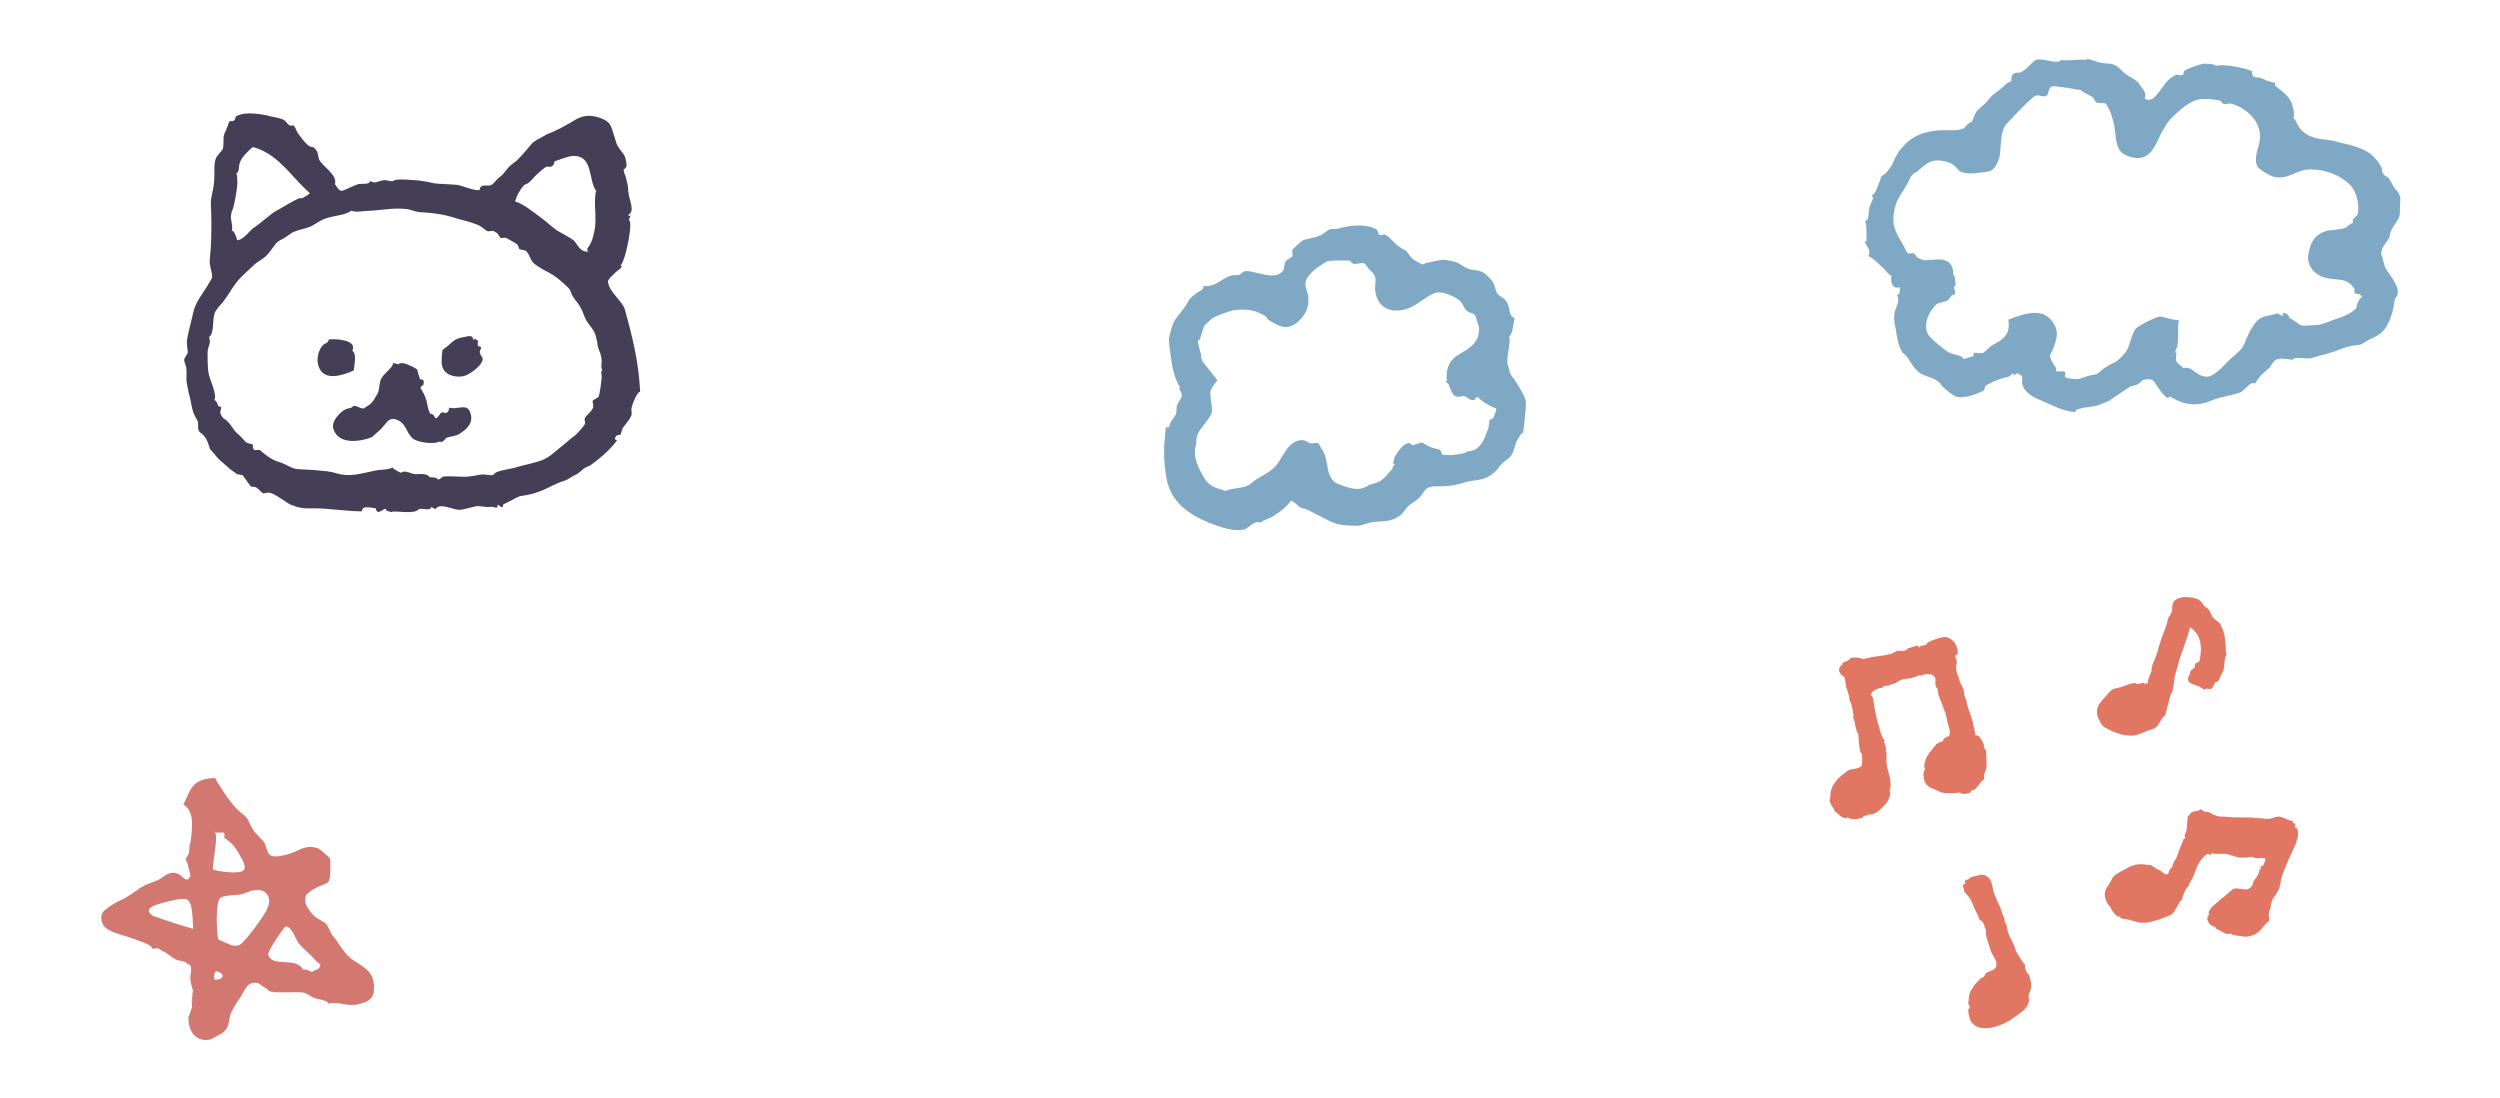 <?xml version="1.0" encoding="utf-8"?>
<!-- Generator: Adobe Illustrator 21.1.0, SVG Export Plug-In . SVG Version: 6.00 Build 0)  -->
<svg version="1.1" id="レイヤー_1" xmlns="http://www.w3.org/2000/svg" xmlns:xlink="http://www.w3.org/1999/xlink" x="0px"
	 y="0px" viewBox="0 0 330 145" style="enable-background:new 0 0 330 145;" xml:space="preserve">
<style type="text/css">
	.st0{fill-rule:evenodd;clip-rule:evenodd;fill:#D37871;}
	.st1{fill-rule:evenodd;clip-rule:evenodd;fill:#7FA8C5;}
	.st2{fill-rule:evenodd;clip-rule:evenodd;fill:#E17663;}
	.st3{fill-rule:evenodd;clip-rule:evenodd;fill:#443F57;}
</style>
<g>
	<path class="st0" d="M25.5,130.8c-0.2,0.3,0,0.6-0.2,1.1c0.4,0.3,0,0,0,0.2c0,0.3,0.1,0.7,0,1c0.2-0.7-0.6,2-0.4,0.8
		c-0.2,1.8,0.7,3.8,2.9,3.3c0.2-0.1,1.1-0.6,1.5-0.8c0.9-0.7,0.8-1.1,1.1-2.4c0.3-1,1.3-2.2,1.7-3c0.5-0.9,0.9-1.5,2.1-1.2
		c-0.2,0,1.5,1,1.3,1c0,0,0.1,0.1,0.3,0.1c1.3,0.2,3,0,4.1,0.1c0.5,0.1,0.5,0.1,1.3,0.6c0.7,0.4,1.9,0.3,2.2,0.9
		c1.1-0.4,2.7,0.5,4.1,0c0.8-0.2,1.6-0.5,1.8-1.4c0.1-0.4,0.1-1.1,0-1.5c-0.3-1.7-1.7-2.1-3-3.1c-0.9-0.7-1.5-1.9-2.3-2.9
		c-0.4-0.4-0.6-1.2-0.9-1.6c-0.5-0.5-1.4-0.7-1.9-1.4c-0.4-0.5-1-1.1-0.9-1.9c0.1-0.8,0.1-0.5,0.6-1c0.2-0.2,0.7-0.4,1-0.6
		c1.6-0.7,1.6-0.4,1.7-2.1c0-0.1,0-0.2,0-0.4c0-1.5,0.1-1.2-0.8-2c-0.5-0.4-0.6-0.6-1.1-0.7c-1.3-0.4-2.3,0.4-3.2,0.7
		c-0.6,0.2-2.2,0.7-2.8,0.3c-0.5-0.3-0.5-1.3-0.9-1.8c-0.3-0.3-0.8-0.9-1.1-1.2c-0.5-0.5-0.7-1.3-1.1-1.9c-0.3-0.4-0.7-0.6-1-0.9
		c-0.7-0.6-1.6-1.8-2.1-2.6c-0.3-0.5-0.9-1.3-1.1-1.8c-3.2,0.1-3.2,1.6-4.2,3.5c1.6,0.9,1.1,3.5,1,4.6c0,0.2-0.1,0.4-0.2,0.9
		c0-0.1,0,0.8-0.1,1c0,0-0.4,0.8-0.4,0.6c0,0.3,0.3,0.7,0.3,0.8c0,0.4,0.4,1.3,0.3,1.6c-0.6,1-1-0.2-1.7-0.4
		c-1.2-0.4-1.9,0.6-2.6,0.9c-1,0.4-1.8,0.6-2.7,1.3c-0.4,0.3-1.2,0.8-1.7,1.1c-0.6,0.3-1.1,0.5-1.7,0.9c-1,0.7-1.5,1-1.3,2
		c0.2,1.2,1.5,1.5,2.3,1.8c1.3,0.4,2.9,0.9,4.1,1.5c0.2,0.1,0.2,0.3,0.3,0.4c0.2,0.1,0.6-0.1,0.8,0c0.2,0.1,0.6,0.4,0.9,0.5
		c0.3,0.2,1.2,0.9,1.5,1c0.6,0.2,0.9,0.1,1.3,0.4c0.5,0.5,0.4-0.1,0.6,0.6c0.1,0.4-0.1,1.1-0.1,1.5
		C25.2,129.8,25.3,130.3,25.5,130.8z M28.1,114.8c0-1.6,0.8-4.4,0.2-5.1c-0.1,0,0.4,0.3,0.2,0.2c0.2,0,0.4,0,0.7,0
		c0.4-0.1,0.5,0.1,0.4,0.7c1.1,0.7,1.5,1.3,2,2.2c0.1,0.3,1,1.4,0.6,2C31.8,115.5,28.8,115,28.1,114.8z M20.2,120.9
		c-1.4-1,0.2-1.4,1.2-1.7c0.8-0.2,2.4-0.7,3.2-0.5c0.9,0.3,0.8,2.8,0.9,3.9C23.7,122.1,21.9,121.5,20.2,120.9z M28.8,124
		c-0.2-0.9-0.4-4.9,0.3-5.5c0.4-0.3,2.3-0.4,2.5-0.4c0.6-0.1,0.9-0.3,1.3-0.4c0.8-0.4,2.3-0.4,2.6,0.9c0.2,0.7-0.4,1.8-0.7,2.2
		c-0.6,0.9-1.5,2.2-2.4,3.2c-0.7,0.7-0.6,0.9-1.8,0.8C30,124.5,29.4,124.3,28.8,124z M40,128c-0.9-1.8-4.1-0.2-4.6-2
		c-0.1-0.4,2.1-3.7,2.3-3.7c0.8-0.1,1.4,1.9,1.8,2.3c0.6,0.7,1.3,1.2,2,2c0.7,0.8,1.1,0.6,0.5,1.3c0,0-1,0.4-0.8,0.4
		C40.8,128.2,40.6,127.9,40,128z M28.3,129.3c-0.1-0.5,0-0.9,0.2-1.1C29.9,128.5,29.5,129.4,28.3,129.3z"/>
	<path class="st1" d="M272.1,7.9c-0.6,0.7-2.3-0.3-3.3,0c-0.4,0.1-1.1,1-1.5,1.3c-0.2,0.2-0.4,0.2-0.7,0.4c-0.8-0.1-1.2,0.3-1.1,1.1
		c-0.2,0.1-0.4,0.2-0.6,0.3c-0.6,0.6-1.4,1.2-1.8,1.5c-0.3,0.2-0.6,0.7-0.9,1c-0.3,0.3-0.8,0.7-1.2,1.1c-0.5,0.6-0.4,1-0.8,1.6
		c0.3-0.5-1.5,1-0.6,0.5c-0.5,0.3-0.2,0.2-0.9,0.4c-0.3,0.1-1,0.1-1.1,0.1c-2-0.1-4.9,0.1-6.6,2.4c-0.3,0.4,0-0.2-0.6,0.8
		c-0.3,0.5-0.5,1.1-0.8,1.6c-0.2,0.3-0.5,0.6-0.7,0.9c-0.1,0.1-0.5,0.3-0.5,0.3c-0.3,0.7-0.6,1.7-0.9,2.2c-0.2,0.4-0.7,0.4-0.2,0.7
		c0-0.1-0.6,1.4-0.5,1.2c-0.1,0.4-0.2,1.2-0.2,1.5c0,0.1-0.3,0.4-0.4,0.4c0.3,0.8,0.1,1.8,0.2,2.4c0.1,0.4-0.3,0.1-0.2,0.4
		c0.1,0.4,0.9,1.1,0.4,1.8c0.9,0.4,1.4,1.1,2.1,1.7c0.4,0.4,0.6,0.8,1,0.9c-0.2,0.6,0,1.9,1.1,1.5c0,0.5,0,0.9-0.4,1.1
		c0.5,0.6-0.2,1.7-0.3,2.2c-0.1,0.6-0.1,1.3,0.1,2c0.2,1.2,0.3,2.3,0.9,3.3c0.1,0.1,0.5,0.4,0.7,0.7c0.5,0.8,1.1,1.8,1.9,2.2
		c0.8,0.4,1.5,0.4,2.3,1.1c0.2,0.1,0.2,0.3,0.3,0.4c0.4,0.4,1.5,1.4,2.1,1.5c0.9,0.2,2.7-0.4,3.5-0.9c0.1-0.1,0.1-0.6,0.2-0.6
		c1-0.6,1.9-0.9,3.1-1.2c0.3-0.1,0.4-0.7,0.7-0.2c0.2,0,0.1-0.3,0.4-0.2c1.2,0.4,0.2,0.9,0.9,2c0.6,1,2.1,1.5,2.8,1.8
		c1.1,0.5,2.2,1.1,3.9,1.3c0.1-0.7,2.5-0.6,3.3-1c0.4-0.2,1.2-0.4,1.5-0.7c0.6-0.4,1.7-1.2,2.4-1.6c0.3-0.2,0.8-0.2,1.1-0.4
		c0.3-0.1,0.4-0.5,0.9-0.6c1.3-0.2,1.2,0.3,1.8,1.1c0.2,0.3,1.3,1.9,1.5,1.1c1.5,1,3,1.3,4.6,0.9c0.7-0.2,1.2-0.5,2-0.7
		c0.7-0.2,2.1-0.4,2.9-0.8c0.2-0.1,0.5-0.5,0.8-0.7c0.2-0.3,0.5-0.5,1-0.4c0.2-0.3,0.4-0.7,0.7-1c0.4-0.4,0.8-0.7,1.1-1
		c0.2-0.1,0.6-1,0.9-1.1c0.6-0.3,1.6-0.1,2.2,0c0.3-0.5,1.6-0.1,2.4-0.2c0.5-0.1,0.8-0.3,1.4-0.4c1.4-0.3,2.4-0.8,3.4-1.1
		c0.6-0.2,1.2-0.2,1.7-0.3c0.4-0.1,1-0.6,1.5-0.8c1.7-0.7,2.2-1.6,2.8-3.5c0.1-0.5,0.2-0.8,0.3-1.6c0.1-0.5,0.3-0.2,0.4-0.9
		c0.1-0.7-0.3-1.2-0.5-1.6c-0.2-0.5-0.9-1.2-1.2-1.9c0,0-0.3-1.1-0.3-1.1c-0.1-0.6-0.3-0.4-0.1-1.1c0.1-0.5,0.8-1.2,1-1.7
		c0.1-0.2,0.1-0.7,0.2-0.8c0.3-0.7,0.9-1.3,1.1-1.9c0.1-0.1,0.1-1.1,0.1-1.6c0,0,0.1-0.8,0-1.1c-0.1-0.2-0.3-0.6-0.4-0.9
		c0.4,0.8-0.5-0.4-0.4-0.3c-0.2-0.3-0.4-0.8-0.7-1.2c-0.1-0.1-0.2-0.1-0.3-0.2c-0.4-0.2-0.6-0.6-0.6-1.1c-0.1-0.2-0.3-0.5-0.4-0.7
		c-0.2-0.3-0.9-1.1-1.1-1.2c-1.4-1-3-1.2-4.9-1.7c-1.2-0.3-2.4-0.1-3.7-1c-0.3-0.2-0.7-0.6-0.8-0.8c-0.2-0.2-0.5-1.1-0.8-1.3
		c0.3-0.2-0.1-1.8-0.3-2.1c-0.4-0.9-1.6-1.7-2.1-2.1c0-0.1,0-0.3,0-0.4c-0.4,0-0.8-0.2-1.2-0.3c-0.3-0.2-0.7-0.3-1-0.4
		c-0.6,0.1-0.9-0.2-0.8-0.8c-1.1-0.5-4-1-4.8-0.7c-0.2-0.3-1.4-0.3-1.5-0.3c-0.8,0.1-1.8,0.5-2.6,0.9c-0.2,0.1-0.1,0.5-0.3,0.6
		c-0.3,0.1-0.7-0.1-0.9,0c-1.3,0.6-1.6,1.6-2.6,2.7c-0.4,0.5-1,0.8-1.5,0.4c0.3-0.8-0.2-1.1-0.7-1.9c-0.5-0.7-1.3-0.9-1.9-1.4
		c-0.8-0.7-1.1-1.2-2.1-1.3c-0.4,0-1.1-0.1-1.4-0.2c-0.5-0.1-0.7-0.3-1.4-0.4c-0.1,0-0.3,0.1-0.4,0.1C273.9,7.8,272.8,8.1,272.1,7.9
		z M274.7,11.9c0.3,0.4,0.9,0.5,1.5,0.9c0.2,0.1,0.3,0.6,0.5,0.7c0.3,0.2,1,0,1.3,0.2c0,0,0.2,0.4,0.2,0.4c0.4,0.5,0.6,1.4,0.8,2.1
		c0.5,2.2-0.1,4.1,2.6,4.6c2,0.4,2.7-1.2,3.4-2.6c0.2-0.5,0.5-1,0.8-1.5c0.4-0.8,1.2-1.5,2-2.2c0.7-0.6,1.7-1.3,2.6-1.4
		c0.7-0.1,2,0,2.7,0.2c0.1,0,0.2,0.4,0.4,0.4c0.3,0.1,0.7-0.1,1.1,0c2,0.6,4,2.4,3.7,4.8c-0.1,0.8-0.9,2.5-0.3,3.5
		c0.2,0.4,1.7,1.2,2,1.3c1.9,0.5,2.9-0.7,4.4-0.9c1.7-0.2,4.3,0.4,5.9,2.1c0.6,0.6,1,2.1,1,2.7c0,0.4,0,0.9-0.1,1.1
		c-0.2,0.4-0.8,0.5-0.6,1.1c-0.5,0.2-0.8,0.6-1.1,0.7c-1,0.3-1.8,0.2-2.5,0.4c-1.6,0.6-2,1.5-2.3,3.1c-0.2,1.3,0.6,2.5,2,3
		c0.9,0.3,2.2,0.2,2.9,0.5c0.8,0.4,0.5,0.2,1.2,1c-0.1,0.5,0,0.7,0.4,0.7c0.4,0,0.6,0.3,0.6,0.8c-0.1-1.2-1,1.4-0.7,1
		c-0.9,1-2.2,1.3-3.3,1.7c-0.5,0.2-1.5,0.6-2,0.6c-0.6,0-1.6,0.2-2.2,0c0.1,0-1.2-0.8-1.3-0.9c-0.2-0.1-0.1-0.6-0.9-0.7
		c-0.3,0.2,0.3,0.3-0.2,0.4c-0.7-0.5-0.5-0.3-1.4-0.1c-1.4,0.2-1.8,0.5-2.5,1.6c-0.5,0.8-0.8,1.6-1.2,2.5c-0.4,0.7-1.7,1.6-2.2,2.2
		c-0.5,0.5-1.6,1.7-2.4,1.8c-1.5,0.2-2.1-1.5-3.3-1.1c-0.5-0.7-1.2-0.4-0.9-2c-0.4-0.1,0-0.4,0.1-0.9c0.2-0.9,0-2.3,0.2-3.5
		c-0.6,0.2-2.1-0.5-2.6-0.4c-0.8,0.2-2.5,1.1-3,1.5c-0.7,0.7-0.8,2.5-1.5,3.3c-0.3,0.3-0.6,0.7-1,1c-0.7,0.5-0.2,0.1-0.9,0.5
		c-0.3,0.2-0.8,0.4-1.1,0.7c-0.9,0.8-0.6,0.5-1.8,0.8c-0.4,0.1-0.7,0.3-1.3,0.4c-0.5,0.1-1.3,0-1.8-0.2c-0.1,0,0.1-0.6,0-0.7
		c-0.3-0.2-0.9,0-1.1-0.1c-0.2-0.1,0-0.3-0.2-0.6c-0.2-0.2-0.7-1-0.7-1.5c0.4-0.8,1.3-2.6,0.7-3.8c-1.3-2.8-4.1-1.7-6.2-0.9
		c0.3,1.9-0.6,2.6-2.2,3.4c-0.3,0.2-1,1-1.2,1c-0.3,0.1-0.9-0.1-1.2,0c0,0.1,0,0.3,0,0.4c-0.4,0.1-0.9,0.3-1.3,0.4
		c-0.3-0.6-1.2-0.5-2-0.9c-0.6-0.4-1.9-1.4-2.5-2.1c-1-1.2-0.2-3.3,1-4.3c0.2-0.1,1.1-0.3,1.3-0.4c0.3-0.2,0.4-0.4,0.6-0.7
		c0.2-0.1,0.3-0.1,0.5-0.2c0-0.3-0.1-0.6-0.2-0.9c0.5-0.3,0-0.9,0.2-1.3c-0.4-0.2-0.2-0.8-0.4-1.3c-0.5-1.2-1.6-1.1-2.8-1
		c-1,0.1-1,0.1-1.8-0.3c-0.2-0.1-0.2-0.4-0.4-0.5c-0.3-0.2-0.7,0.1-0.9-0.1c-0.2-0.2-0.4-0.8-0.6-1.1c-1-1.7-1.6-2.6-1.1-4.8
		c0.3-1.3,1-2.1,1.6-3.1c0.4-0.7,0.3-0.9,0.9-1.5c0.2-0.2,0.3-0.1,0.4-0.2c0.8-0.7,1.5-1.4,2.4-1.5c0.9-0.1,2,0.2,2.5,0.6
		c0.2,0.1,0.6,0.7,0.8,0.8c0.7,0.4,1.9,0.3,2.5,0.2c0.1,0,1-0.1,1.4-0.2c0.7-0.2,1.1-1.1,1.3-1.8c0.3-0.9,0-3.5,1-4.5
		c1-1,2.1-2.3,3.3-3.3c0.2-0.2,0.3-0.3,0.6-0.4c0.2-0.1,0.9,0.2,1.2,0.1c0.6-0.3,0.2-0.8,0.8-1.3C271.5,11.3,274.1,11.8,274.7,11.9z
		"/>
	<path class="st1" d="M176.6,30.2c-1.4,0-1.1,0.1-2,0.7c-0.3,0.2-0.9,0.4-1.4,0.5c-1.1,0.3-1,0.1-1.7,0.7c-0.2,0.2-0.8,0.7-0.9,0.9
		c-0.1,0.2,0.1,0.6,0,0.8c-0.2,0.3-0.7,0.4-0.9,0.7c-0.3,0.6,0,1-0.6,1.5c-1.2,1-3.7-0.4-4.8-0.2c-0.3,0.1-0.6,0.5-0.8,0.5
		c-0.2,0-0.8,0-1.1,0.1c-1,0.3-2.3,1.7-3.5,1.3c-0.1,0.7-0.5,0.6-1.1,1.1c-0.7,0.5-0.8,0.7-1.2,1.4c-0.4,0.7-1.2,1.5-1.6,2.2
		c-0.3,0.5-0.6,1.8-0.7,2.3c0,1.1,0.3,2.5,0.4,3.4c0.2,1.1,0.4,1.9,1.1,3.1c-0.1,0-0.1,0-0.2,0c0.8,1.3,0.2,1.3-0.2,2.2
		c-0.2,0.5,0,0.9-0.2,1.3c-0.1,0.3-0.5,0.7-0.7,1.1c-0.1,0.2-0.1,0.3-0.2,0.6c-0.1,0-0.3,0-0.4,0c-0.1,0.7-0.1,1.3-0.2,2
		c-0.1,1.7,0,3.5,0.4,5.3c0.8,2.9,3.1,4.3,5.5,5.3c1.3,0.5,3.1,1.2,4.6,0.9c0.7-0.2,1.4-1.3,2.2-0.9c0.4-0.4,1.1-0.5,1.7-0.9
		c1-0.6,1.7-1.2,2.3-2c0.6,0.2,0.9,0.7,1.3,0.9c0.1,0.1,0.4,0.1,0.7,0.2c0.5,0.2,1.3,0.7,1.8,0.9c1,0.5,1.9,1.1,3.1,1.2
		c1.2,0.1,2,0.2,2.8-0.1c0.3-0.1,0.9-0.3,1.2-0.3c1-0.1,2.1,0,3.1-0.6c0.8-0.4,1-1,1.4-1.4c0.6-0.6,1.2-0.7,1.8-1.5
		c0.6-0.8,0.6-1.1,1.7-1.2c1.1,0,2.3,0,3.6-0.4c1.1-0.4,1.8-0.3,2.9-0.6c1-0.3,1.8-1.1,2.2-1.7c0.4-0.6,1.2-0.9,1.5-1.4
		c0.4-0.6,0.5-1.7,0.9-2.2c-0.1,0.2,0.8-1.5,0.4-0.4c-0.2,0.5,0.4-0.8,0.3-0.6c-0.1,0.2,0.1-0.8,0.1-0.8c0-0.7,0.3-2.2,0.2-3.1
		c-0.1-0.7-0.8-1.8-1.3-2.6c-0.4-0.7-0.7-0.7-0.9-1.6c0-0.1-0.1-0.5-0.2-0.7c-0.2-0.9,0.5-3.1,0.2-3.7c0.5-0.3,0.6-1.8,0.7-2.4
		c-0.8-0.4-0.5-1.1-0.9-1.9c-0.4-0.9-0.8-0.7-1.4-1.4c-0.1-0.2-0.3-0.8-0.4-1.2c-0.2-0.5-0.8-1-1.1-1.3c-0.8-0.7-1.6-0.4-2.5-0.8
		c-0.6-0.3-1.1-0.8-1.8-0.9c-0.6-0.1-0.9-0.2-1.3-0.2c-0.7,0-1.8,0.4-2.3,0.4c0,0-0.2,0.2-0.3,0.2c-0.3,0-1.2-0.5-1.6-0.9
		c-0.2-0.2-0.5-0.7-0.6-0.8c-0.2-0.2-0.7-0.4-1.1-0.7c-0.7-0.5-1-1.1-1.7-1.5c-0.2-0.1-0.6,0.1-0.8,0c-0.2-0.1-0.2-0.6-0.4-0.7
		C180.3,29.5,178.3,29.7,176.6,30.2z M178.2,34.4c0.5,0.9,1.2,0.1,2,0.4c-0.1,0,0.4,0.5,0.4,0.6c0.1,0.1,0.5,0.5,0.6,0.6
		c0.6,0.7,0.3,1.3,0.3,2.1c0.2,3.2,3.2,3.5,5.4,2.1c0.8-0.5,2-1.5,2.8-1.6c1-0.1,2.4,0.6,3,1.1c0.3,0.2,0.6,1.1,0.9,1.3
		c0.4,0.4,0.8,0.2,1.2,0.7c-0.1-0.1,0.4,1.5,0.4,1.3c0.1,0.5,0,1.2-0.2,1.7c-0.6,1.2-1.9,1.7-2.9,2.4c-0.9,0.7-1.3,1.9-1.1,3.2
		c-0.5,0.2,0,0.1,0.2,0.4c0.2,0.4,0.5,1.5,0.9,1.6c0.6,0.2,0.9-0.1,1.2,0c0.4,0.1,0.7,0.5,1,0.5c0.6,0.1,0.2-0.3,0.8-0.4
		c0.3,0.5,1.9,1.4,2.4,1.5c0,0.5-0.2,0.7-0.3,1.1c-0.1,0.2-0.3,0.4-0.6,0.4c0,0.3-0.1,0.7-0.1,1c-0.4,1-0.7,2.4-1.9,3
		c-0.3,0.1-0.8,0.2-0.9,0.2c-0.5,0.3-0.9,0.3-1.5,0.4c-0.5,0.1-1.3,0.1-1.8,0c-0.1,0-0.2-0.6-0.3-0.6c-0.2-0.1-1.1-0.3-1.3-0.4
		c-0.3-0.1-0.9-0.5-1.1-0.6c-0.4,0.1-0.9,0.3-1.3,0.4c-0.5-0.9-1.6,0.4-1.9,0.9c-0.6,0.9-0.3,0.3-0.6,1.4c0,0.2,0.2,0.2,0.2,0.2
		c0,0.3-0.2,0.1-0.2,0.2c-0.2,0.7-0.1,0.3-0.4,0.7c-0.4,0.5-0.9,1.1-1.5,1.4c-0.4,0.2-1,0.3-1.2,0.4c-1.3,0.7-1.7,0.7-3.3,0.2
		c-0.1,0-1-0.4-1.1-0.4c-1.6-1-0.9-3.4-2-4.6c-0.1-0.2-0.2-0.5-0.4-0.7c-0.3-0.1-0.8,0.1-1.1,0c-0.1,0-0.6-0.4-0.9-0.4
		c-2.1-0.1-2.7,2.6-3.8,3.6c-0.7,0.7-1.8,1.2-2.4,1.6c-0.2,0.1-0.8,0.7-1.1,0.8c-0.9,0.4-2.1,0.3-2.9,0.7c-1-0.3-2.2-0.5-2.9-1.8
		c-0.7-1.2-1.4-2.6-1.1-4c0.2-0.9,0-1.1,0.4-1.9c0.4-0.8,1.4-1.7,1.7-2.5c0.3-0.7-0.3-2.2-0.1-3c0.1-0.4,0.5-0.9,0.9-1.4
		c0,0-1.8-2.3-1.9-2.4c-0.2-0.3-0.2-0.4-0.3-1.1c-0.1-0.4-0.3-1.1-0.4-1.7c0.4-0.2,0.4-0.7,0.6-1.2c0.3-1.1,0.3-0.8,1-1.5
		c0.6-0.6,2-1,2.9-1.3c0.9-0.2,2.5-0.2,3.4,0.2c0.4,0.2,0.4,0.2,0.8,0.4c0,0,0.2,0.1,0.3,0.2c0.1,0.1,0.3,0.4,0.3,0.4
		c1.3,0.8,2.5,1.6,4,0.2c0.9-0.8,1.4-1.8,1.3-3.1c0-0.7-0.6-1.5-0.3-2.3c0.3-0.9,1.8-2,2.8-2.5C176.2,34.3,177.2,34.4,178.2,34.4z"
		/>
	<g>
		<path class="st2" d="M260.1,104.6c0-0.1,0.1-0.2,0.2-0.3c0.4,0.1,0.7-0.5,1-0.8c0.1-0.1,0.2-0.3,0.3-0.4c0.1-0.1,0.2-0.1,0.3-0.2
			c0-0.2,0-0.5,0-0.7c0.1-0.2,0.3-0.6,0.3-1c0.1-0.6-0.1-1.5,0-2.1c-0.3-0.1-0.3-0.7-0.4-1c-0.2-0.4-0.3-0.6-0.6-0.9
			c-0.1-0.1-0.2-0.2-0.4-0.1c-0.1-0.2-0.1-0.3-0.1-0.5c-0.1-0.2-0.1-0.2-0.1-0.4c-0.1-0.3-0.2-1.1-0.3-1.3c-0.1-0.1-0.5-1.6-0.6-1.7
			c-0.1-0.5-0.1-0.8-0.3-1.1c-0.1-0.3-0.2-0.9-0.2-1.1c-0.1-0.3-0.8-1.4-0.6-1.5c-0.3-0.6-0.4-0.9-0.4-1.5c0-0.5,0.1-0.2,0.1-0.6
			c0-0.2-0.1-0.4-0.1-0.5c-0.2-0.3-0.1-0.5,0.2-0.5c0.1-0.6-0.2-1.5-0.6-1.8c-0.1-0.1-0.6-0.5-0.9-0.5c-0.6-0.1-1.8,0.4-2.2,0.6
			c0,0-0.2,0.1-0.2,0.1c-0.1,0-0.3,0.3-0.2,0.3c-0.3,0.1-0.8,0.1-0.9,0.3c-0.2-0.2,0.3,0.5-0.3-0.2c-0.1,0-1.2,0.4-1.3,0.4
			c0,0.4-1.1,0.3-1.3,0.3c-0.4,0.1-0.7,0.4-1.2,0.5c-0.1,0,0-0.2-0.1,0c-0.7,0.2-1.6,0.2-2.4,0.4c0.1,0-0.9,0.2-0.9,0.2
			c0.1,0-0.6-0.2-0.6-0.2c-0.1,0-0.8,0-0.8,0c-0.3,0.1-0.3,0.2-0.6,0.4c-0.2,0.1-0.5,0.2-0.7,0.3c0,0.1,0,0.1,0,0.2
			c-0.5,0.4-0.6,0.8-0.2,1.3c0,0,0.4,0.4,0.4,0.3c0.2,0.3,0.2,1,0.3,1.4c0.2,0.5,0.3,0.9,0.4,1.3c0,0.2,0,0.6,0.2,0.7
			c0.1,0.4,0.5,1.7,0.3,2c0.3,0.5,0.3,1.7,0.7,2.2c0,0,0.1,2.5,0.4,2.5c0.1,0.1,0.2,1.4,0,1.7c-0.4,0.5-1.4,0.3-1.9,0.7
			c-0.5,0.4-0.8,0.6-1.2,1c-0.6,0.7-1,1.3-1,2.4c0,0.3-0.2,0.4,0,0.8c0.2,0.5,0.5,0.7,0.6,1.1c0.5,0.3,1.1,1.2,1.7,0.8
			c0.5,0.4,1.4,0.2,2.1,0c0-0.1,0-0.1-0.1-0.2c0.2,0,1.1-0.1,0.8-0.3c-0.1,0-0.1,0-0.2,0.1c0,0,0-0.1,0-0.1c0.8,0.5,2-0.8,2.5-1.4
			c0.3-0.4,0.7-1.2,0.4-1.7c0.3-0.3,0.1-1.5,0-1.9c-0.2-0.7-0.4-1.5-0.4-2.1c0-0.4,0.1-0.9-0.1-1.2c0.3-0.3-0.4-1.1-0.1-1.4
			c-0.4-0.2-0.7-1.5-0.8-1.9c-0.4-1.1-0.6-2.7-0.8-3.8c-0.8-0.5,0.8-1.3,1.3-1.2c0.1-0.5,1-0.1,1.1-0.5c0.4,0.1,1-0.4,1.4-0.6
			c0.2-0.1,1-0.1,1.3-0.2c0.3-0.1,0.9-0.3,1.1-0.4c0.2,0.2,0.3,0,0.6-0.1c0.1,0.1,0.1,0.1,0.1,0c0.5,0,1-0.1,1.3,0.4
			c0.2,0.3-0.1,1.3,0.3,1.4c0.1,0.3,0.1,0.6,0.2,1c0.1,0.3,0.3,0.8,0.4,1c0.2,0.6,0.3,0.8,0.5,1.3c0.2,0.7,0.2,1.2,0.4,1.7
			c0.1,0.3,0.3,1,0.1,1.3c-0.1,0.2-0.4,0.1-0.5,0.3c-0.2,0-0.3,0.2-0.3,0.4c-0.2,0.1-0.3,0.1-0.5,0.2c-0.1,0.1-0.4,0.2-0.4,0.2
			c0,0-0.1,0.2-0.1,0.2c-0.3,0.2-0.4,0.5-0.6,0.7c-0.6,0.7-1.1,1.7-0.8,2.5c-0.3,0.3-0.2,1.1-0.1,1.4c0.3,1,1.1,1,2,1.5
			c0.4,0.2,1.1,0.2,1.4,0.2c0.4,0,0.8,0,1.3-0.1C258.9,104.9,259.8,104.8,260.1,104.6z"/>
		<path class="st2" d="M279.6,121c0.7-0.1-0.1,0.1,0.4,0.2c0.2-0.1,0,0,0.2,0.1c0.6-0.1,1.8,0.5,2.5,0.5c0.6,0,0.5,0,1.1-0.1
			c0.9-0.2,2-0.6,2.7-0.9c0.4-0.2,0.4-0.4,0.7-0.8c0.1-0.2,0.6-1.2,0.8-1.2c0-0.3,0.6-1.8,0.9-1.8c0-0.4,0.4-0.8,0.6-1.3
			c0.3-0.7,0.6-1.8,1.3-2.5c0.3-0.3,0.3-0.4,0.7-0.5c0.2,0.2,0.4,0.2,0.4,0c0,0,0,0,0-0.1c0.2,0,0.3,0.1,0.5,0.1c0.2,0,0.7,0,0.9,0
			c0.3,0,0.7,0,0.9,0.1c0.4,0.1,0.9,0.3,1.4,0.4c0.2,0,0.7,0,0.9,0c0.2,0,0.5-0.1,0.6-0.1c0.3,0,0.6,0.2,0.9,0.2c0.3,0,0.6-0.1,1,0
			c0.1,0.2,0,0.3-0.1,0.6c-0.1,0.1-0.1,0.3-0.2,0.4c-0.2-0.1-0.3,0-0.3,0.2c0.1,0.1,0.1,0.2-0.2,0.3c0.2,0.2-0.3,0.9-0.4,1.1
			c0,0-0.2,0.2-0.2,0.2c-0.2,0.3-0.2,0.7-0.4,0.9c-0.2,0.3-0.5,0.4-0.8,0.4c-0.4,0-0.5-0.1-1-0.1c-0.2,0-0.2-0.1-0.4,0
			c-0.3,0-0.6,0.4-0.9,0.6c-0.4,0.4-0.9,0.7-1.2,1c-0.3,0.3-1.6,1.2-1.3,1.8c-0.3,0.4-0.3,0.6-0.1,1c0.2,0.4,0.1,0.2,0.5,0.5
			c0.3,0.2,0.5,0.1,0.5,0.4c0.4,0,1.4,1,1.9,0.6c0.3,0.3,1.1,0.3,1.6,0.4c0.4,0.1,1,0,1.5-0.2c1-0.4,1.3-1.4,2-1.8
			c0.1-0.3-0.1-0.8,0-1c0-0.3,0.1-0.4,0.2-0.7c0-0.3,0.1-0.7,0.2-1c0.2-0.5,0.8-1.1,1-1.8c0.1-0.3,0.1-0.6,0.2-1
			c0.3-1.2,1.2-3.1,1.8-4.4c0.2-0.5,0.6-1.4,0.4-2.1c-0.1-0.4-0.2-0.2-0.4-0.5c0.1-0.2,0.1-0.3,0-0.4c-0.1,0-0.2-0.1-0.2-0.1
			c-0.1-0.1-0.1-0.1,0-0.2c-0.1,0-0.3-0.1-0.4-0.1c0-0.1,0-0.1-0.1,0c-0.4-0.2-0.8-0.4-1.3-0.5c-0.4-0.1-1.1,0.3-1.5,0.3
			c-0.5,0-0.8-0.1-1.2-0.1c-0.2,0-0.7,0-1-0.1c-0.5,0-1,0-1.3,0c-0.8,0-1.3,0-2.2-0.1c-0.7,0-0.9,0-1.6-0.3
			c-0.2-0.1-0.5-0.3-0.6-0.3c-0.1-0.1-0.3,0-0.3,0c-0.2-0.1-0.5-0.2-0.7-0.4c-0.4,0.4-1,0.2-1.3,0.5c-0.2,0.2-0.2,0.4-0.4,0.4
			c-0.1,0.6-0.1,2.3-0.4,2.4c0,0.8-0.1,0.2,0.1,0.4c0,0.1-0.2,0.2-0.3,0.3c0,0,0,0.2-0.1,0.3c-0.1,0.3-0.3,0.7-0.4,1
			c-0.1,0.3-0.3,0.9-0.5,1.3c-0.1,0.2-0.3,0.4-0.3,0.5c-0.1,0.2-0.1,0.4-0.2,0.6c-0.1,0.1-0.3,0.2-0.3,0.3c-0.1,0.2-0.1,0.5-0.3,0.6
			c-0.4,0.2-0.9-0.7-1.5-0.7c0-0.3-0.5-0.2-0.6-0.5c-0.6,0-1.3-0.2-1.7-0.1c-0.6,0-1.2,0.3-1.7,0.6c-0.6,0.3-1.4,0.7-1.7,1.1
			c-0.3,0.5-0.4,0.8-0.7,1.2c-0.7,1-0.3,2,0.4,2.8C278.8,120.3,279.4,121,279.6,121z"/>
		<path class="st2" d="M262.2,122.9c-0.2,0.2,0.1,1.1,0.2,1.4c0.2,0.5,0.3,1.1,0.5,1.5c0.2,0.4,0.5,0.7,0.6,1.2
			c0.2,1.2-0.8,1-1.4,1.5c-0.1,0.1-0.1,0.3-0.2,0.4c-0.1,0.1-0.4,0.2-0.4,0.2c-0.2,0.2-0.4,0.4-0.6,0.6c-0.3,0.3-1,1.3-1,1.9
			c0,0.3-0.1,0.7-0.1,0.8c0,0.2,0.2,0.3,0.2,0.5c0,0.1-0.2,0.4-0.2,0.4c0,0.4,0.2,1.3,0.4,1.6c0.1,0.1,0.2,0.2,0.3,0.3
			c0.2,0.2,0.4,0.3,0.7,0.4c1.4,0.5,3.6-0.5,4.5-1.2c0.8-0.6,1.9-1.1,2.1-2.2c0.1-0.3-0.1-0.6,0-0.9c0.1-0.4,0.4-0.9,0.3-1.3
			c0-0.5-0.2-1.1-0.3-1.4c-0.3,0-0.6-1-0.5-1.3c-0.3-0.1-0.4-0.6-0.6-0.8c-0.2-0.3-0.4-0.6-0.5-0.8c-0.2-0.3-0.2-0.7-0.4-1
			c-0.2-0.5-0.5-1-0.7-1.5c0-0.1-0.3-0.9-0.2-1.1c-0.2-0.1-0.4-0.7-0.3-0.9c-0.3-0.4-0.4-1.1-0.6-1.5c-0.2-0.4-1-2.1-0.9-2.3
			c-0.1-0.4-0.3-1.3-0.5-1.4c-0.2-0.3-0.4-0.4-0.7-0.5c-0.4-0.1-0.6,0-1,0.1c-0.4,0.1-0.7,0.1-1,0.4c-0.1,0.1-0.3,0.1-0.4,0.2
			c-0.2,0-0.2,0.2,0,0.4c-0.4,0.1-0.5,0.3-0.3,0.6c0,0.2,0.1,0.4,0.1,0.5c0.2,0.3,0.5,0.5,0.8,1c0.2,0.4,0.2,0.4,0.4,0.9
			c0.2,0.6,0.7,1.2,0.8,1.9C261.8,121.3,262,122.6,262.2,122.9z"/>
		<path class="st2" d="M286.1,82.1c-0.5,1.5-1,2.6-1.3,3.9c-0.2,0.7-0.7,1.7-0.8,2.2c0.2,0.3-0.6,1.5-0.5,2c-0.5,0-0.2,0.2-0.6-0.1
			c-0.2,0.1-0.9,0.3-0.9,0.1c-0.8-0.1-1.3,0.3-2,0.5c-0.5,0.1-1.2,0.2-1.5,0.6c-0.3,0.3-0.5,0.6-0.8,0.9c-0.2,0.2-0.3,0.3-0.4,0.5
			c-0.3,0.3-0.4,0.5-0.5,1.1c0,0.2,0,0.6,0.1,0.8c0.2,0.5,0.5,1.2,0.9,1.4c1.1,0.6,2.2,1.1,3.5,1.1c0.7,0,1.1-0.2,1.8-0.5
			c0.6-0.3,0.9-0.2,1.5-0.6c0.4-0.3,0.9-1.6,1.2-1.5c0.2-0.9,0.5-2,0.7-2.7c0.2-0.4,0.4-0.9,0.4-1.2c0.1-0.6,0.1-1.2,0.3-1.8
			c0.3-0.9,0.4-1.6,0.7-2.4c0.4-1.2,0.9-2.4,1.2-3.6c1.2,0.8,1.5,2,1.4,3.3c0,0.2-0.1,1-0.2,1.2c0,0.1-0.5,0.2-0.5,0.3
			c-0.1,0.1-0.1,0.4-0.1,0.5c-0.1,0.1-0.4,0.3-0.5,0.4c-0.1,0.2-0.2,0.7-0.4,1c0.1,0.5,0,0.5,0.6,0.8c0.2,0.1,0.6,0.2,0.9,0.3
			c0.1,0,0.1,0.1,0.1,0.1c0,0,0.4,0.2,0.5,0.3c0.3,0.1,0.1-0.1,0.4-0.1c0.5,0,0.4,0.2,0.7-0.1c0.2-0.2,0.3-0.5,0.4-0.7
			c0.1-0.1,0.3-0.1,0.4-0.2c0.2-0.3,0.4-0.9,0.6-1.2c0.2-0.3,0.2-1.3,0.3-1.8c0.1-0.3,0.2-0.5,0.2-0.6c0-0.1-0.1-0.3-0.1-0.4
			c0-0.1,0-0.6,0-0.7c0-0.2-0.1-0.6-0.1-0.7c0-0.5-0.1-0.9-0.3-1.4c-0.1-0.2-0.2-0.5-0.3-0.7c-0.2-0.3-0.6-0.5-0.9-0.8
			c-0.3-0.3-0.4-0.8-0.7-1.2c-0.2-0.2-0.5-0.3-0.6-0.5c-0.4-0.6-0.6-0.8-1.4-1c-0.8-0.1-1.5-0.2-2.2,0.2c-0.7,0.4-0.5,0.9-0.6,1.6
			C286.5,81.2,286,81.8,286.1,82.1z"/>
	</g>
	<path class="st3" d="M55.3,67.2c0.6-0.1,1,0.1,1.4,0c0.4-0.1-0.2-0.5,0.8,0c0.5-0.9,2.3,0.1,3.1,0.1c0.6,0,2.1-0.5,2.5-0.5
		c0.5,0,1,0.2,1.6,0.1c0.2,0,0.4,0,0.7,0.1c0.2,0.1,0.3-0.1,0.3-0.4c0.5,0.4,0.7,0.4,0.7,0.2c0-0.1,0-0.1,0-0.2
		c0.6-0.3,1-0.5,1.4-0.7c0.1-0.1,0.8-0.4,0.8-0.4c1.3-0.2,1.8-0.3,2.8-0.7c1.1-0.4,1.9-1,3-1.3c0.4-0.1,1-0.5,1.3-0.7
		c0.7-0.3,0.6-0.3,1.3-0.9c0.1-0.1,0.7-0.4,0.8-0.4c1.2-0.8,2.7-2.1,3.6-3.3c0.2-0.2-0.5,0-0.1-0.6c0.2-0.2,0.3-0.2,0.6-0.2
		c0.1-0.3,0.2-0.6,0.3-0.9c0.2-0.3,0.9-1.1,1-1.4c0.4-0.6,0-0.7,0.2-1.4c0.1-0.4,0.7-2,1.1-2c-0.2-4.1-1.1-7.5-2-10.8
		c-0.3-1.1-2-2.3-2.2-3.5c-0.1-0.4-0.1-0.2,0.2-0.7c-0.1,0.1,0.6-0.6,0.7-0.7c0.4-0.4,0.7-0.4,0.9-0.9c-0.1,0-0.1,0-0.2,0
		c0.4-0.5,0.8-2,0.9-2.6c0.1-0.4,0.7-3.2,0.2-3.5c0.6-1.2-0.2,0,0-0.7c0.8-0.4,0.1-1.9,0-2.6c0-0.3-0.1-0.1-0.1-1
		c0-0.2-0.4-1.8-0.4-1.6c-0.1-0.2-0.1-0.4-0.2-0.7c0.2-0.1,0.3-0.3,0.4-0.4c0-0.1,0-1-0.3-1.5c-0.3-0.5-0.8-1-1-1.5
		c-0.1-0.3-0.4-1.3-0.4-1.3c-0.4-1.2-0.4-1.6-1.7-2.1c-1.9-0.7-2.9-0.1-4,0.6c-0.7,0.4-1.2,0.7-1.9,1c-0.5,0.3-1.1,0.4-1.5,0.7
		c-0.5,0.3-1.5,0.7-1.9,1.3c-0.5,0.6-1,1.2-1.5,1.7c-0.3,0.4-0.9,0.7-1.3,1.1c-0.3,0.4-0.6,0.7-0.9,1.1c0.1-0.1-1,0.8-0.7,0.6
		c-0.3,0.3-0.4,0.5-0.7,0.7c-0.5,0.3-1.5-0.3-1.6,0.7c-0.8,0.1-2.2-0.6-3-0.7c-1.1-0.1-2.2-0.1-3-0.2c-0.8-0.2-1.4-0.3-2.2-0.4
		c-0.6,0-2.9-0.3-3.2,0.1c-0.4,0.1-0.9-0.2-1.3-0.1c-0.7,0.1-1.1,0.5-1.7,0.1c-0.3,0.5-0.7,0.3-1.6,0.4c-0.4,0.1-2,0.9-2.2,0.9
		c-0.5-0.1-0.7-0.7-0.9-0.9c0.4-1.1-1.4-2.2-2-3.1c-0.2-0.3-0.2-1-0.4-1.3c-0.6-0.8-0.6-0.3-1.1-0.7c-0.6-0.5-0.9-1-1.3-1.5
		c-0.3-0.4-0.3-0.7-0.6-1.1c-0.1-0.1-0.5,0-0.5,0c-0.5-0.3-0.4-0.5-0.9-0.8c-0.6-0.3-1.7-0.4-2.3-0.6c-1.1-0.2-2.6-0.4-3.6,0
		c-0.6,0.2-0.3,0.4-0.6,0.7c-0.4,0.3-0.4-0.2-0.7,0.3c0,0-0.3,0.9-0.3,0.8c0,0.1-0.3,0.7-0.3,0.7c-0.2,0.6,0,1.4-0.2,2
		c-0.1,0.2-0.8,0.9-0.9,1.2c-0.2,0.5-0.2,1-0.2,1.7c0,1,0,1.7-0.3,3c-0.3,1.2-0.1,1.7-0.1,3.4c0,2.1,0,3.1-0.2,5.2
		c-0.1,0.9,0.3,1.6,0.3,2.3c0,0.4-0.5,0.9-0.6,1.2c-0.8,1.3-1.6,2.2-1.9,3.6c-0.3,1.4-0.6,2.3-0.8,3.5c-0.1,0.5,0.1,1.6,0.1,1.7
		c0,0.2-0.4,0.6-0.5,1c0,0.2,0.3,0.9,0.3,1.1c0.1,1.1-0.1,1.2,0.1,2.2c0.1,0.6,0.3,1.5,0.4,1.8c0.2,0.9,0.2,1.1,0.4,1.8
		c0.1,0.3,0.5,1,0.6,1.2c0.1,0.3,0,0.8,0.1,1.2c0.3,0.5,0.4,0.3,0.7,0.7c0.5,0.6,0.6,1.1,0.8,1.7c0,0.1,0.7,0.8,0.9,1.1
		c0.3,0.4,1,0.9,1.4,1.3c0.4,0.4,0.8,0.6,1.3,1c0.2,0,0.4,0.1,0.7,0.1c0.4,0.5,0.7,1,1.1,1.5c0.2,0.1,0.6,0,0.8,0.2
		c0.3,0.2,0.6,0.6,0.8,0.7c0.2,0.1,0.6-0.2,1.1,0c0.9,0.3,2.1,1.4,2.8,1.6c1.3,0.5,1.8,0.4,3.1,0.4c1.5,0,4.2,0.4,6.1,0.4
		c-0.1-0.8,1.1-0.5,1.8-0.4c0.1,0.5,0.3,0.6,0.8,0.3c0.4-0.3,0.6-0.3,0.6,0c0,0,0.6,0.2,0.7,0.2C51.9,67.3,54.7,68,55.3,67.2z
		 M69.2,24.4c0.8-0.2,1.1-0.9,1.8-1.5c0.1-0.1,0.8-0.7,1.1-0.9c0.1,0,0.2,0,0.3,0c0.4,0.1,0.7-0.1,0.8-0.7c0.5-0.2,1.7-0.6,2.2-0.7
		c3-0.3,2.2,3.2,3.3,4.6c-0.4,1.2,0.1,3.6-0.2,5.1c-0.2,0.9-0.3,1.6-0.9,2.4c-0.4,0.6,0.7,0.5-0.3,0.5c-0.8-0.1-1.2-1.1-1.5-1.4
		c-0.6-0.5-1.5-0.9-2.3-1.4c-0.7-0.5-1.2-1-2-1.6c-1.1-0.8-2.4-1.9-3.5-2.2C68.2,25.8,68.6,25.1,69.2,24.4z M31.3,31.7
		c-0.1-0.4-0.3-1.1-0.7-1.3c0.2-0.5-0.2-1.4-0.1-2c0-0.3,0.2-0.7,0.3-1c0.2-0.9,0.8-3.4,0.4-4.5c0.5-0.3,0.2-0.9,0.5-1.5
		c0.2-0.7,1.2-1.6,1.7-2c2,0.6,3.1,1.6,4.5,3c1,1.1,1.9,2.1,3,3.1c-0.3,0.3-0.7,0.5-1.1,0.7c-0.1-0.4-2.8,1.4-3.3,1.6
		c-1,0.6-2.1,1.7-3.2,2.4C32.9,30.6,31.9,31.8,31.3,31.7z M56.7,63c-0.3-0.6-1.5-0.4-1.8-0.4c-0.9-0.1-1.3-0.6-2-0.2
		c-0.2-0.1-0.9-0.4-1.1-0.7c-0.3,0.3-1.8,0.3-2.2,0.4c-1.9,0.4-3.4,0.9-5.1,0.4c-1-0.3-1.4-0.3-2.5-0.4c-0.6-0.1-2-0.1-2.9-0.2
		c-0.6-0.1-1.4-0.6-1.9-0.8c-1.2-0.3-2-0.9-2.9-1.7c-0.2,0-0.3,0-0.5,0c-0.3,0.1-0.5-0.2-0.4-0.7c-0.4-0.2-0.7-0.1-1-0.4
		c-0.4-0.4-0.7-0.8-1.2-1.2c-0.5-0.5-0.6-0.9-1.1-1.4c-0.4-0.5-0.6-0.2-1-1.1c-0.1-0.1,0.1-0.6,0.1-0.9c-0.7,0-0.3-0.6-0.9-0.9
		c0.4-0.8-0.7-2.8-0.8-3.7c-0.1-0.8-0.1-1.8-0.1-2.5c0-1,0.5-1.1,0.2-2.1c0.8-0.6,0.3-2.6,0.9-3.5c0.4-0.6,0.9-1,1.2-1.5
		c0.6-0.8,0.8-1.3,1.5-2.2c0.7-0.9,1.6-1.6,2.3-2.3c0.5-0.5,1.3-0.8,1.8-1.4c1-1.1,0.9-1.6,2.1-2.1c0.2-0.1,1.1-0.8,1.4-0.9
		c0.7-0.3,1.9-0.5,2.4-0.8c0.7-0.4,1.2-0.8,1.9-1c1.3-0.4,2.5-0.4,3.3-1c0.4,0.3,1.9,0,2.8,0c1.5-0.1,2.9-0.4,4.5-0.2
		c0.3,0,1.3,0.4,1.7,0.4c1.5,0.1,2.7,0.2,4.1,0.6c1.5,0.5,2.1,0.5,3.6,1.1c0.5,0.2,0.8,0.6,1.2,0.8c0.2,0.1,0.7-0.1,0.9,0
		c0.1,0.1,0.1,0.1,0.3,0.2c0.3,0.1,0.3,0.5,0.6,0.7c0.2,0.1,0.5-0.1,0.7,0c0.4,0.2,0.9,0.5,1.4,0.8c0.3,0.2,0.2,0.6,0.4,0.7
		c0.2,0.1,0.8,0.1,0.9,0.3c0.4,0.4,0.5,1.1,0.9,1.5c0.8,0.7,1.6,1,2.6,1.6c0.6,0.4,1.2,0.9,1.7,1.4c0.8,0.7,0.5,0.7,0.9,1.4
		c0.5,0.8,0.7,0.8,1.2,1.8c0.1,0.2,0.3,0.8,0.4,1c0.3,0.8,1.1,1.4,1.4,2.3c0.1,0.3,0.3,1.2,0.3,1.5c0.1,0.5,0.4,0.9,0.4,1.2
		c0.3,0.8-0.1,1.3,0.2,2c-0.3,0.1,0,0.5-0.1,1.1c0,0.2-0.2,1.9-0.4,2.4c-0.2,0.1-0.4,0.3-0.7,0.4c-0.1,0.2-0.1,0.4,0,0.5
		c0,0.1,0,0.4,0,0.5c-0.2,0.5-0.9,1-1.1,1.4c-0.1,0.2,0.1,0.6,0,0.8c-0.2,0.3-0.7,0.9-1,1.2c-0.5,0.5-0.8,0.6-1.2,1
		c-0.5,0.4-0.8,0.7-1.1,0.9c-0.7,0.6-1.6,1.4-2.5,1.7c-1.2,0.4-2.3,0.6-3,0.8c-1,0.4-2.9,0.4-3.3,1.1c-0.7,0.1-1.1-0.2-2,0
		c-0.3,0.1-0.7,0.1-1.2,0.2c-0.8,0.1-2.3-0.1-3.4,0c-0.1,0-0.4,0.4-0.7,0.4C57.7,63,57.1,63,56.7,63z M58.4,46.2
		c-0.1,1.3-0.4,2.5,0.8,3.2c0.8,0.4,1.8,0.4,2.4,0.1c0.7-0.3,2-1.3,2.1-2c0.1-0.4-0.3-0.5-0.3-0.8c-0.1-0.2-0.1-0.3,0-0.5
		c0.2-0.3,0.1-0.5-0.3-0.5c-0.2-0.9,0.4-0.4-0.4-1c0,0-0.2,0.2-0.2,0.2c-0.1-0.9-1-0.4-1.3-0.4C59.8,44.7,59.7,45.3,58.4,46.2z
		 M57.7,58.4c0.2-0.2,0.5,0,0.7-0.1c0.2-0.1,0.4-0.4,0.5-0.5c0.5-0.2,1.2-0.2,1.7-0.5c0.8-0.5,1.7-1.2,1.6-2.3
		c-0.3-2.1-1.7-0.8-2.9-1.2c0,0.2-0.1,0.6-0.4,0.7c-0.2,0.1-0.4-0.2-0.7,0c-0.1,0.1-0.5,0.8-0.7,0.7c-0.2-0.2-0.2-0.4-0.4-0.5
		c-0.3-0.3-0.2,0.3-0.4-0.3c-0.2-0.4-0.3-1-0.4-1.5c-0.2-0.7-0.5-1.2-0.8-1.7c0.1-0.2,0.2-0.3,0.4-0.4c0.1-0.5,0-0.8-0.4-0.7
		c0,0.2-0.5-1.4-0.4-1.3c-0.1-0.1-0.8-0.5-0.9-0.5c-0.3-0.2-1.4-0.6-1.6-0.2c-0.2-0.1-0.5-0.1-0.7-0.2c0,0.7-1.5,1.5-1.7,2.4
		c-0.2,0.8-0.1,1.3-0.5,1.9c-0.3,0.5-0.5,0.9-0.9,1.2c0,0-0.8,0.5-0.7,0.5c-0.6,0.1-0.9-0.4-1.5-0.3c-0.2,0.4-0.7,0.2-1.1,0.5
		c-0.6,0.3-1.8,1.5-1.5,2.5c0.7,2.3,3.9,1.6,5.1,1.1c0.1-0.1,0.7-0.6,0.9-0.8c1-0.8,1.2-2.1,2.6-1.4c1.1,0.6,1,1.6,1.9,2.4
		C55.2,58.4,56.9,58.6,57.7,58.4z M46.7,48.9c0.1-1,0.4-2.2-0.2-2.6c0.7-1.4-2-1.6-3.1-1.5c-0.1,0.6-0.5,0.4-0.9,0.9
		c-0.6,0.8-0.8,2.1-0.3,3C43,50.3,45.4,49.5,46.7,48.9z"/>
</g>
</svg>
